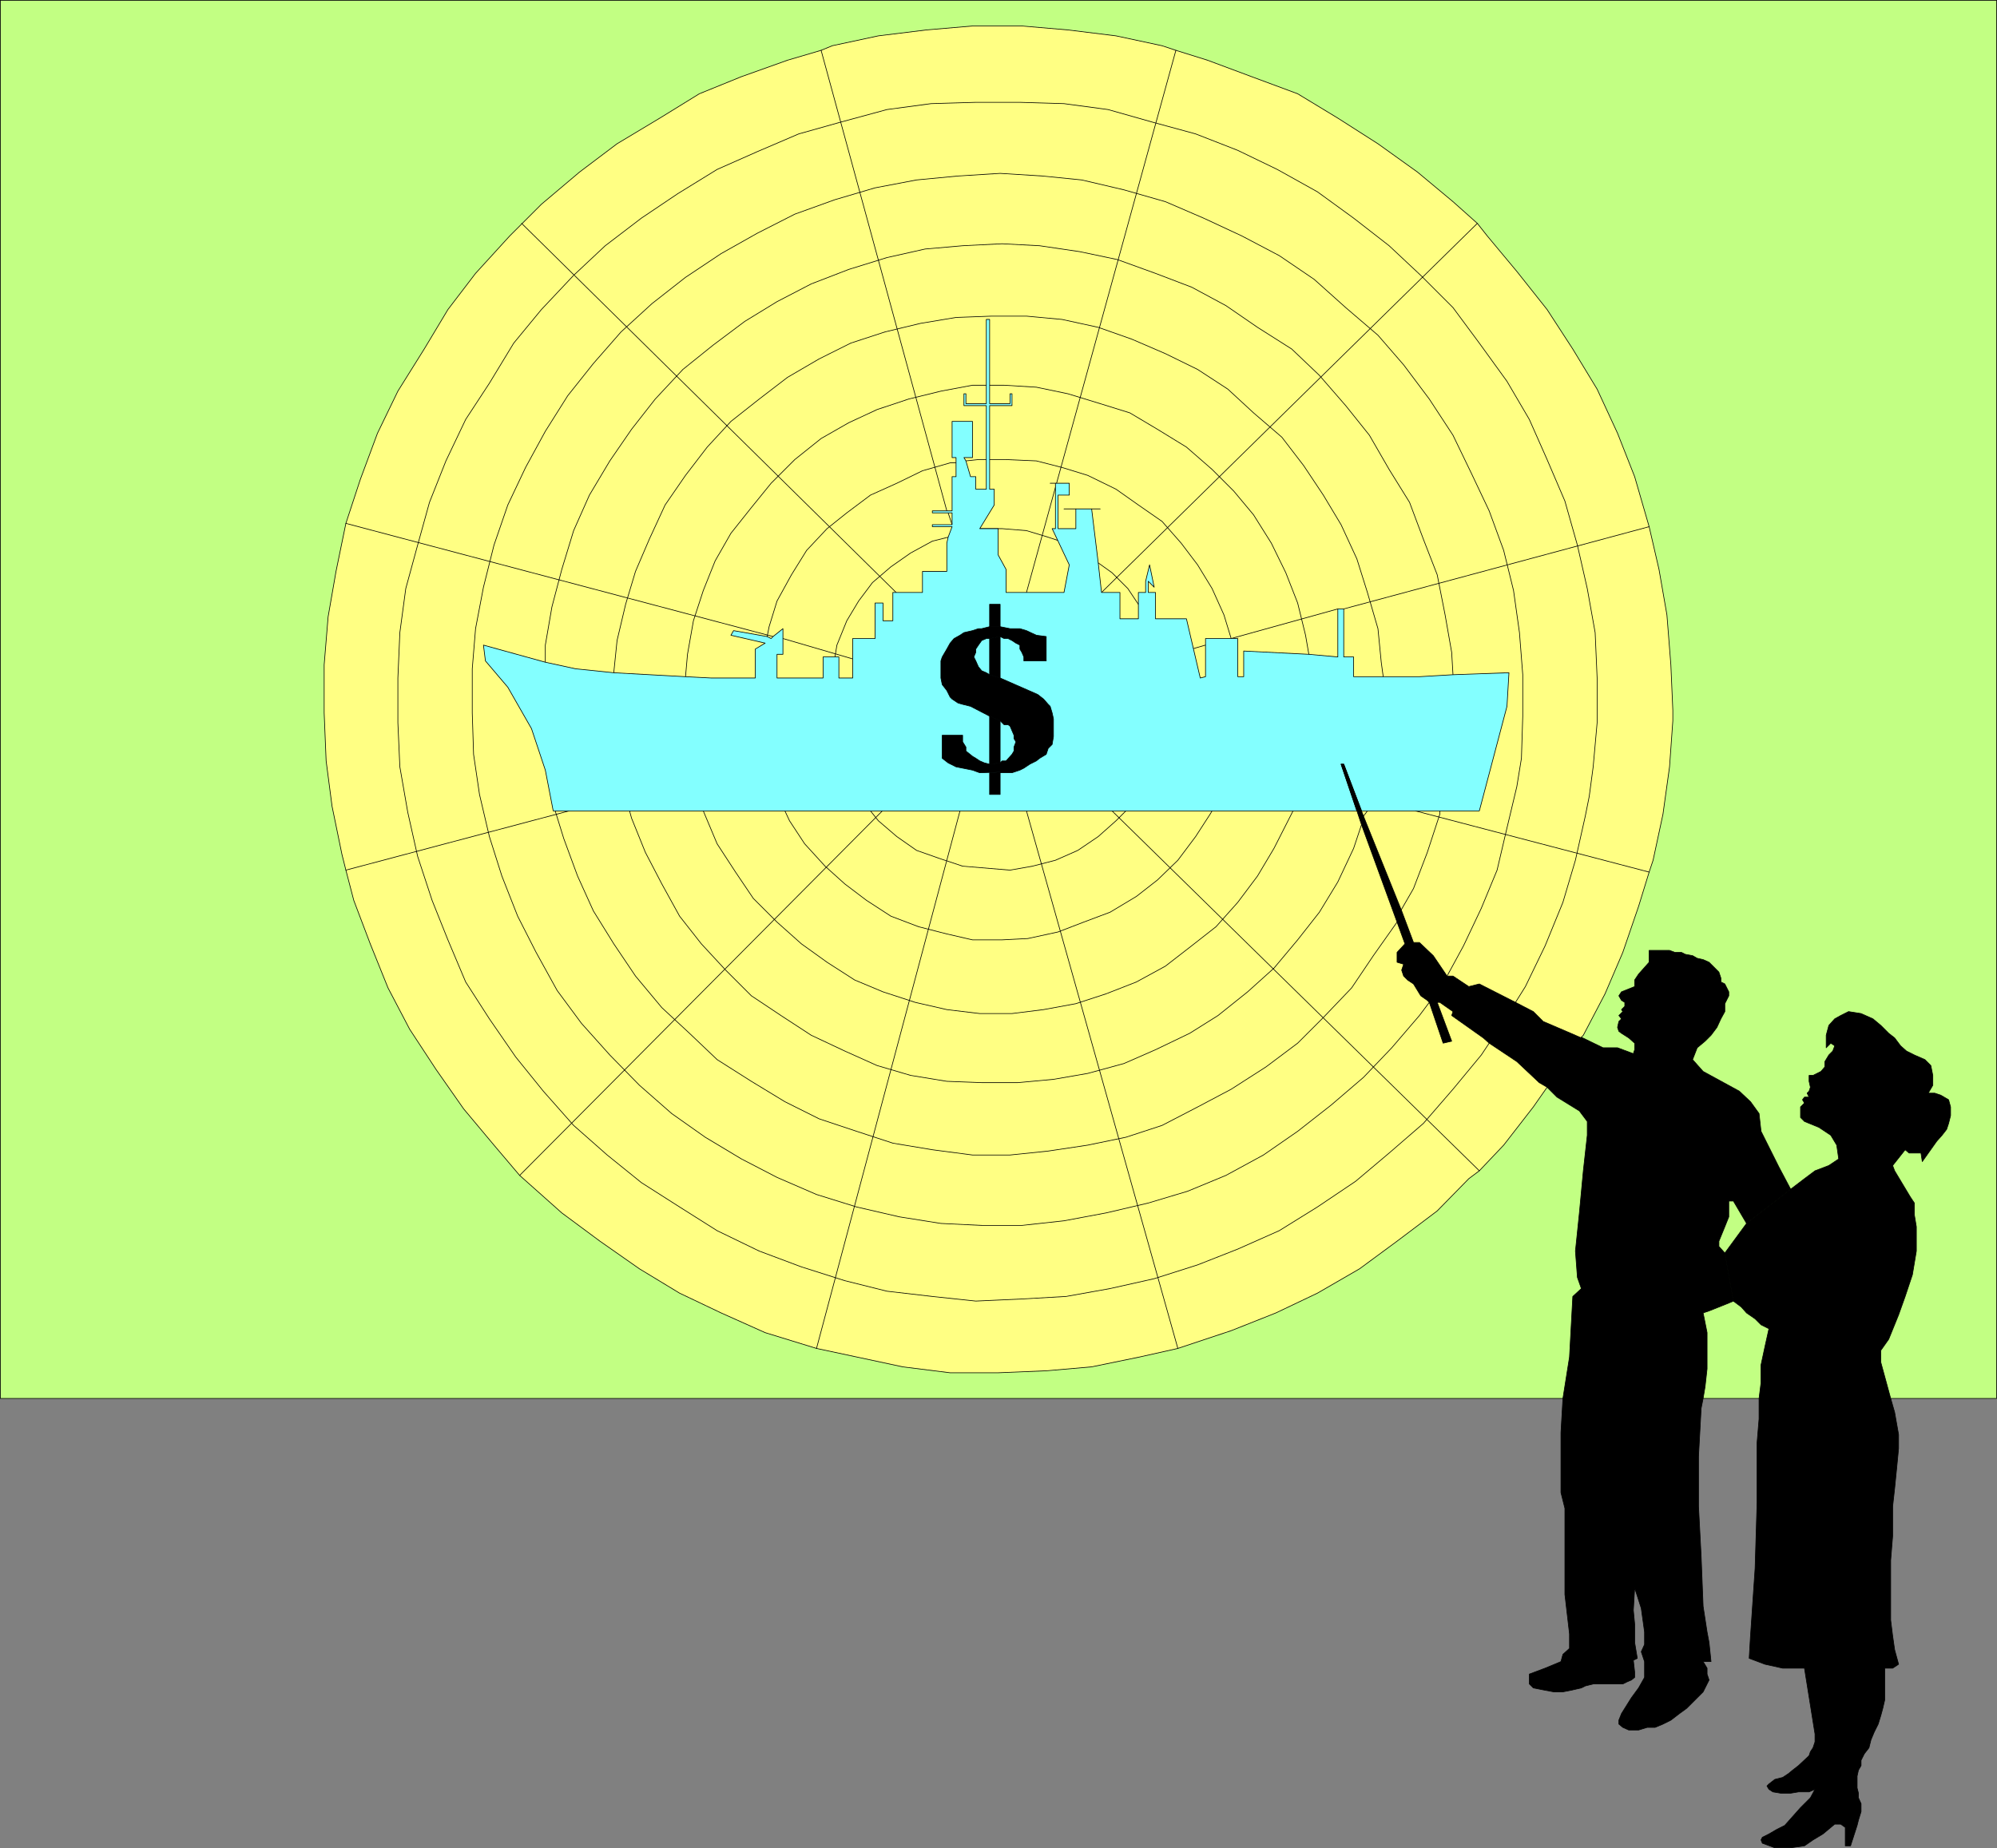<?xml version="1.0" encoding="UTF-8" standalone="no"?>
<svg
   version="1.0"
   width="129.724mm"
   height="120.082mm"
   id="svg55"
   sodipodi:docname="Naval Costs.wmf"
   xmlns:inkscape="http://www.inkscape.org/namespaces/inkscape"
   xmlns:sodipodi="http://sodipodi.sourceforge.net/DTD/sodipodi-0.dtd"
   xmlns="http://www.w3.org/2000/svg"
   xmlns:svg="http://www.w3.org/2000/svg">
  <rect width="100%" height="100%" fill="#808080" stroke="none"/>
  <sodipodi:namedview
     id="namedview55"
     pagecolor="#ffffff"
     bordercolor="#000000"
     borderopacity="0.25"
     inkscape:showpageshadow="2"
     inkscape:pageopacity="0.0"
     inkscape:pagecheckerboard="0"
     inkscape:deskcolor="#d1d1d1"
     inkscape:document-units="mm" />
  <defs
     id="defs1">
    <pattern
       id="WMFhbasepattern"
       patternUnits="userSpaceOnUse"
       width="6"
       height="6"
       x="0"
       y="0" />
  </defs>
  <path
     style="fill:#c2ff83;fill-opacity:1;fill-rule:evenodd;stroke:none"
     d="M 383.719,343.418 H 0.081 V 0.081 H 490.213 V 343.418 Z"
     id="path1" />
  <path
     style="fill:none;stroke:#000000;stroke-width:0.162px;stroke-linecap:round;stroke-linejoin:round;stroke-miterlimit:4;stroke-dasharray:none;stroke-opacity:1"
     d="M 383.719,343.418 H 0.081 V 0.081 H 490.213 V 343.418 H 383.719 v 0"
     id="path2" />
  <path
     style="fill:#ffff83;fill-opacity:1;fill-rule:evenodd;stroke:none"
     d="m 388.244,254.716 0.485,-0.485 5.333,-10.179 4.363,-10.179 3.878,-11.31 2.586,-8.402 0.97,-2.908 2.424,-11.31 1.616,-11.633 0.808,-11.31 v -2.585 l -0.485,-11.148 -0.97,-12.279 -1.939,-11.148 -2.424,-10.502 -3.555,-12.279 -4.202,-10.664 -5.01,-10.825 -5.979,-9.856 -6.302,-9.694 -7.434,-9.371 -7.272,-8.725 -2.424,-3.07 -5.979,-5.332 -8.726,-7.271 -9.696,-6.948 -9.858,-6.301 -9.858,-5.978 -11.312,-4.201 -10.827,-4.039 -7.757,-2.424 -3.394,-1.131 L 273.992,8.806 262.196,7.351 250.884,6.382 h -12.12 l -11.312,0.969 -11.797,1.454 -11.312,2.424 -2.747,1.131 -8.242,2.424 -11.312,4.039 -10.342,4.201 -9.696,5.978 -10.504,6.301 -9.211,6.948 -9.373,7.917 -7.757,7.755 -8.403,9.21 -6.787,8.886 -5.818,9.694 -6.464,10.341 -5.01,10.341 -4.202,11.31 -3.555,10.825 -2.424,11.795 -1.939,11.148 -0.97,11.795 v 11.795 l 0.485,11.795 1.454,11.148 2.424,11.795 0.97,3.878 1.939,7.432 4.04,10.664 4.363,10.825 5.333,10.179 6.464,9.856 6.787,9.694 7.434,8.886 6.302,7.432 10.342,9.21 9.373,6.948 9.696,6.786 9.858,5.978 10.181,4.847 10.827,4.847 12.605,3.878 9.858,2.1 11.312,2.424 11.635,1.454 h 11.797 l 11.797,-0.485 11.15,-0.969 11.797,-2.424 9.373,-2.1 13.09,-4.362 10.989,-4.362 10.181,-4.847 10.342,-5.978 9.211,-6.786 9.858,-7.432 7.757,-7.917 2.586,-1.939 5.979,-6.301 7.272,-9.371 3.394,-4.847 8.403,-12.118 v 0 z"
     id="path3" />
  <path
     style="fill:none;stroke:#000000;stroke-width:0.162px;stroke-linecap:round;stroke-linejoin:round;stroke-miterlimit:4;stroke-dasharray:none;stroke-opacity:1"
     d="m 388.244,254.716 0.485,-0.485 5.333,-10.179 4.363,-10.179 3.878,-11.31 2.586,-8.402 0.97,-2.908 2.424,-11.31 1.616,-11.633 0.808,-11.31 v -2.585 l -0.485,-11.148 -0.97,-12.279 -1.939,-11.148 -2.424,-10.502 -3.555,-12.279 -4.202,-10.664 -5.01,-10.825 -5.979,-9.856 -6.302,-9.694 -7.434,-9.371 -7.272,-8.725 -2.424,-3.07 -5.979,-5.332 -8.726,-7.271 -9.696,-6.948 -9.858,-6.301 -9.858,-5.978 -11.312,-4.201 -10.827,-4.039 -7.757,-2.424 -3.394,-1.131 L 273.992,8.806 262.196,7.351 250.884,6.382 h -12.12 l -11.312,0.969 -11.797,1.454 -11.312,2.424 -2.747,1.131 -8.242,2.424 -11.312,4.039 -10.342,4.201 -9.696,5.978 -10.504,6.301 -9.211,6.948 -9.373,7.917 -7.757,7.755 -8.403,9.21 -6.787,8.886 -5.818,9.694 -6.464,10.341 -5.01,10.341 -4.202,11.31 -3.555,10.825 -2.424,11.795 -1.939,11.148 -0.97,11.795 v 11.795 l 0.485,11.795 1.454,11.148 2.424,11.795 0.97,3.878 1.939,7.432 4.04,10.664 4.363,10.825 5.333,10.179 6.464,9.856 6.787,9.694 7.434,8.886 6.302,7.432 10.342,9.21 9.373,6.948 9.696,6.786 9.858,5.978 10.181,4.847 10.827,4.847 12.605,3.878 9.858,2.1 11.312,2.424 11.635,1.454 h 11.797 l 11.797,-0.485 11.15,-0.969 11.797,-2.424 9.373,-2.1 13.09,-4.362 10.989,-4.362 10.181,-4.847 10.342,-5.978 9.211,-6.786 9.858,-7.432 7.757,-7.917 2.586,-1.939 5.979,-6.301 7.272,-9.371 3.394,-4.847 8.403,-12.118 v 0"
     id="path4" />
  <path
     style="fill:none;stroke:#000000;stroke-width:0.162px;stroke-linecap:round;stroke-linejoin:round;stroke-miterlimit:4;stroke-dasharray:none;stroke-opacity:1"
     d="m 365.62,256.17 -1.939,2.908 -6.949,8.402 -7.272,8.402 -8.403,7.271 -8.242,6.948 -9.373,6.301 -9.373,5.817 -10.181,4.524 -9.858,3.878 -10.666,3.393 -10.827,2.424 -10.827,1.939 -11.312,0.646 -10.827,0.485 -10.666,-1.131 -11.15,-1.293 -10.342,-2.585 -10.666,-3.393 -10.342,-3.878 -10.342,-5.009 -9.211,-5.817 -9.373,-5.978 -8.403,-6.786 -8.242,-7.271 -7.434,-8.402 -6.787,-8.402 -6.464,-9.371 -5.818,-9.048 -4.363,-10.341 -3.878,-9.694 -3.555,-10.825 -2.424,-10.825 -1.939,-11.148 -0.485,-10.825 v -10.987 l 0.485,-11.148 1.454,-10.825 2.909,-10.664 2.909,-10.502 4.04,-10.179 4.848,-10.179 5.818,-8.886 5.979,-9.856 6.787,-8.24 7.918,-8.402 7.757,-7.271 8.888,-6.786 8.888,-5.978 9.696,-5.978 9.858,-4.362 10.181,-4.362 10.342,-2.908 11.312,-3.07 10.827,-1.454 10.989,-0.323 h 10.827 l 10.827,0.323 10.827,1.454 10.827,3.07 10.666,2.908 10.342,4.039 9.696,4.686 9.858,5.493 8.888,6.463 8.726,6.786 7.757,7.271 7.918,7.917 6.464,8.725 6.787,9.371 5.494,9.371 4.363,9.856 4.363,10.179 3.07,10.825 2.424,10.664 1.939,10.825 0.485,11.148 v 10.987 l -0.97,10.825 -0.97,7.271 -0.97,4.847 -2.424,10.825 -3.07,10.341 -4.363,10.664 -4.848,10.017 -2.424,3.878"
     id="path5" />
  <path
     style="fill:none;stroke:#000000;stroke-width:0.162px;stroke-linecap:round;stroke-linejoin:round;stroke-miterlimit:4;stroke-dasharray:none;stroke-opacity:1"
     d="m 355.277,239.69 4.04,-7.432 4.363,-9.21 3.878,-9.371 2.424,-10.341 2.424,-10.179 1.131,-6.948 0.323,-10.341 V 165.691 l -0.808,-10.341 -1.454,-10.341 -2.424,-9.856 -3.555,-9.694 -4.363,-9.21 -4.525,-9.371 -5.818,-8.886 -6.302,-8.402 -6.302,-7.271 -7.918,-6.786 -7.757,-6.948 -8.565,-5.817 -9.211,-4.847 -9.373,-4.362 -9.373,-4.039 -10.181,-2.908 -10.342,-2.424 -9.696,-0.969 -10.342,-0.646 -10.342,0.646 -10.181,0.969 -10.181,1.939 -9.858,2.908 -9.858,3.555 -9.211,4.686 -8.888,5.009 -8.726,5.817 -8.242,6.463 -7.595,6.948 -6.787,7.755 -6.302,7.917 -5.494,8.725 -4.848,8.886 -4.363,9.21 -3.394,9.856 -2.586,10.341 -1.939,10.179 -0.808,9.856 v 10.825 l 0.323,10.179 1.454,9.856 2.424,10.341 3.07,9.694 3.878,9.856 4.525,8.886 5.171,9.371 5.979,8.079 6.949,7.755 7.272,7.432 7.918,6.948 8.242,5.817 8.888,5.332 8.726,4.524 9.696,4.201 9.858,3.07 10.504,2.424 10.181,1.616 10.019,0.485 h 9.858 l 10.342,-1.131 10.342,-1.939 10.342,-2.424 9.696,-2.908 9.373,-3.878 9.211,-5.009 8.403,-5.817 8.242,-6.463 7.918,-6.786 6.949,-7.271 6.787,-7.917 2.424,-3.231"
     id="path6" />
  <path
     style="fill:none;stroke:#000000;stroke-width:0.162px;stroke-linecap:round;stroke-linejoin:round;stroke-miterlimit:4;stroke-dasharray:none;stroke-opacity:1"
     d="m 136.309,199.136 2.101,6.786 3.394,9.21 3.878,8.563 5.01,8.079 5.333,7.917 6.464,7.755 6.787,6.301 6.787,6.463 8.403,5.332 8.242,5.009 8.403,4.201 9.211,3.07 8.888,2.908 9.696,1.616 9.858,1.293 h 9.211 l 9.373,-0.969 9.696,-1.454 9.373,-1.939 8.888,-2.908 8.726,-4.524 8.242,-4.362 8.565,-5.493 7.757,-5.817 6.302,-6.301 6.949,-7.271 5.333,-7.917 5.818,-8.24"
     id="path7" />
  <path
     style="fill:none;stroke:#000000;stroke-width:0.162px;stroke-linecap:round;stroke-linejoin:round;stroke-miterlimit:4;stroke-dasharray:none;stroke-opacity:1"
     d="m 343.965,223.533 3.07,-5.332 3.394,-8.886 3.07,-9.371 v -0.808"
     id="path8" />
  <path
     style="fill:none;stroke:#000000;stroke-width:0.162px;stroke-linecap:round;stroke-linejoin:round;stroke-miterlimit:4;stroke-dasharray:none;stroke-opacity:1"
     d="m 356.732,165.691 -0.323,-5.493 -1.616,-9.21 -1.939,-9.856 -3.394,-8.725 -3.394,-9.048 -5.01,-8.079 -4.848,-8.402 -5.818,-7.271 -6.464,-7.432 -6.787,-6.463 -8.403,-5.332 -7.757,-5.332 -8.403,-4.524 -8.888,-3.393 -9.373,-3.393 -9.211,-1.939 -9.858,-1.454 -9.211,-0.485 -9.696,0.485 -9.211,0.808 -9.373,2.1 -9.373,2.908 -9.211,3.555 -8.403,4.362 -7.918,4.847 -7.757,5.817 -7.434,5.978 -6.787,7.271 -5.818,7.432 -5.333,7.755 -5.01,8.402 -3.878,8.725 -2.909,9.533 -2.424,9.21 -1.616,9.371 v 4.201"
     id="path9" />
  <path
     style="fill:none;stroke:#000000;stroke-width:0.162px;stroke-linecap:round;stroke-linejoin:round;stroke-miterlimit:4;stroke-dasharray:none;stroke-opacity:1"
     d="m 154.57,199.136 0.485,1.777 3.394,8.402 4.04,7.755 4.363,7.917 5.333,6.786 5.979,6.463 6.302,6.301 7.272,4.847 7.434,4.847 8.242,3.878 7.918,3.555 8.242,2.424 8.888,1.454 8.565,0.323 h 8.888 l 8.726,-0.808 8.403,-1.454 8.888,-2.424 7.757,-3.393 8.403,-4.039 6.949,-4.362 7.272,-5.817 6.464,-5.817 5.818,-6.948 5.333,-6.786 4.525,-7.432 3.878,-8.24 1.939,-5.817"
     id="path10" />
  <path
     style="fill:none;stroke:#000000;stroke-width:0.162px;stroke-linecap:round;stroke-linejoin:round;stroke-miterlimit:4;stroke-dasharray:none;stroke-opacity:1"
     d="m 335.724,199.136 -0.97,1.293"
     id="path11" />
  <path
     style="fill:none;stroke:#000000;stroke-width:0.162px;stroke-linecap:round;stroke-linejoin:round;stroke-miterlimit:4;stroke-dasharray:none;stroke-opacity:1"
     d="m 339.602,166.175 -0.485,-3.555 -0.808,-8.24 -2.586,-8.886 -2.586,-8.24 -3.878,-8.402 -4.363,-7.271 -4.848,-7.271 -5.333,-6.948 -6.949,-5.978 -6.302,-5.817 -7.434,-4.847 -7.918,-3.878 -8.242,-3.555 -8.242,-2.908 -8.888,-1.939 -8.726,-0.808 h -8.565 l -8.726,0.323 -8.726,1.454 -8.726,2.1 -8.403,2.747 -7.757,3.878 -7.757,4.524 -6.949,5.332 -6.949,5.493 -5.818,6.301 -5.333,6.948 -5.01,7.271 -3.878,8.402 -3.394,7.917 -2.424,8.079 -2.101,8.886 -0.808,7.917"
     id="path12" />
  <path
     style="fill:none;stroke:#000000;stroke-width:0.162px;stroke-linecap:round;stroke-linejoin:round;stroke-miterlimit:4;stroke-dasharray:none;stroke-opacity:1"
     d="m 172.669,199.136 3.394,8.079 4.525,6.948 4.363,6.463 5.818,5.817 5.979,5.332 6.302,4.524 6.787,4.362 6.949,2.908 7.918,2.585 7.757,1.777 8.08,0.969 h 7.918 l 7.757,-0.969 7.918,-1.454 7.434,-2.424 7.434,-2.908 7.11,-3.878 6.464,-5.009 5.979,-4.686 5.333,-5.978 4.848,-6.463 4.04,-6.786 4.686,-9.21"
     id="path13" />
  <path
     style="fill:none;stroke:#000000;stroke-width:0.162px;stroke-linecap:round;stroke-linejoin:round;stroke-miterlimit:4;stroke-dasharray:none;stroke-opacity:1"
     d="m 321.341,160.682 -0.808,-4.686 -1.939,-7.917 -2.909,-7.432 -3.555,-7.271 -4.363,-6.948 -4.848,-5.817 -5.333,-5.332 -6.302,-5.493 -7.11,-4.362 -6.787,-4.039 -7.272,-2.262 -7.918,-2.424 -7.757,-1.616 -7.918,-0.485 h -3.555"
     id="path14" />
  <path
     style="fill:none;stroke:#000000;stroke-width:0.162px;stroke-linecap:round;stroke-linejoin:round;stroke-miterlimit:4;stroke-dasharray:none;stroke-opacity:1"
     d="m 242.157,94.6 h -3.394 l -7.757,1.454 -7.918,1.939 -7.757,2.585 -6.949,3.231 -6.787,3.878 -6.464,5.17 -5.818,5.817 -4.848,5.978 -5.01,6.301 -3.878,6.786 -2.909,7.271 -2.424,7.432 -1.454,8.24 -0.485,5.493"
     id="path15" />
  <path
     style="fill:none;stroke:#000000;stroke-width:0.162px;stroke-linecap:round;stroke-linejoin:round;stroke-miterlimit:4;stroke-dasharray:none;stroke-opacity:1"
     d="m 192.708,199.136 1.131,2.424 3.717,5.655 5.01,5.493 4.848,4.362 5.333,4.039 5.979,3.878 6.787,2.585 6.949,1.777 6.302,1.454 h 7.272 l 6.302,-0.323 7.434,-1.616 6.302,-2.424 6.464,-2.424 6.464,-3.878 5.171,-4.039 5.01,-4.847 4.363,-5.817 3.555,-5.493 0.485,-0.808"
     id="path16" />
  <path
     style="fill:none;stroke:#000000;stroke-width:0.162px;stroke-linecap:round;stroke-linejoin:round;stroke-miterlimit:4;stroke-dasharray:none;stroke-opacity:1"
     d="m 302.272,156.804 -1.778,-5.817 -2.909,-6.463 -3.555,-5.817 -4.04,-5.332 -4.686,-5.332 -5.818,-4.039 -5.494,-3.878 -6.949,-3.393 -6.302,-1.939 -6.302,-1.616 -7.434,-0.323 h -4.04"
     id="path17" />
  <path
     style="fill:none;stroke:#000000;stroke-width:0.162px;stroke-linecap:round;stroke-linejoin:round;stroke-miterlimit:4;stroke-dasharray:none;stroke-opacity:1"
     d="m 242.157,112.857 h -1.939 l -3.07,0.323"
     id="path18" />
  <path
     style="fill:none;stroke:#000000;stroke-width:0.162px;stroke-linecap:round;stroke-linejoin:round;stroke-miterlimit:4;stroke-dasharray:none;stroke-opacity:1"
     d="m 234.724,113.665 h -1.454 l -6.787,1.939 -6.302,3.07 -6.464,2.908 -5.818,4.362 -4.848,3.878 -5.01,5.332 -3.717,5.978 -3.555,6.463 -1.939,6.301 -0.485,2.424"
     id="path19" />
  <path
     style="fill:none;stroke:#000000;stroke-width:0.162px;stroke-linecap:round;stroke-linejoin:round;stroke-miterlimit:4;stroke-dasharray:none;stroke-opacity:1"
     d="m 213.716,199.136 1.939,2.424 4.525,3.878 4.848,3.393 5.494,1.939 5.818,1.939 5.818,0.485 5.818,0.485 5.494,-0.969 5.656,-1.454 5.494,-2.424 5.01,-3.393 4.363,-3.878 2.424,-2.424"
     id="path20" />
  <path
     style="fill:none;stroke:#000000;stroke-width:0.162px;stroke-linecap:round;stroke-linejoin:round;stroke-miterlimit:4;stroke-dasharray:none;stroke-opacity:1"
     d="m 279.487,148.403 -2.586,-3.878 -3.878,-3.878 -3.394,-2.424"
     id="path21" />
  <path
     style="fill:none;stroke:#000000;stroke-width:0.162px;stroke-linecap:round;stroke-linejoin:round;stroke-miterlimit:4;stroke-dasharray:none;stroke-opacity:1"
     d="m 259.772,132.73 -2.424,-0.808 -5.333,-1.616 -5.979,-0.485 h -5.494"
     id="path22" />
  <path
     style="fill:none;stroke:#000000;stroke-width:0.162px;stroke-linecap:round;stroke-linejoin:round;stroke-miterlimit:4;stroke-dasharray:none;stroke-opacity:1"
     d="m 232.785,131.922 -3.878,0.969 -5.333,2.908 -4.848,3.393 -4.525,3.878 -3.394,4.524 -2.909,4.847 -2.424,5.978 -0.485,2.908"
     id="path23" />
  <path
     style="fill:none;stroke:#000000;stroke-width:0.162px;stroke-linecap:round;stroke-linejoin:round;stroke-miterlimit:4;stroke-dasharray:none;stroke-opacity:1"
     d="M 139.703,199.136 84.921,213.677"
     id="path24" />
  <path
     style="fill:none;stroke:#000000;stroke-width:0.162px;stroke-linecap:round;stroke-linejoin:round;stroke-miterlimit:4;stroke-dasharray:none;stroke-opacity:1"
     d="m 216.625,199.136 -89.041,89.51"
     id="path25" />
  <path
     style="fill:none;stroke:#000000;stroke-width:0.162px;stroke-linecap:round;stroke-linejoin:round;stroke-miterlimit:4;stroke-dasharray:none;stroke-opacity:1"
     d="M 235.693,199.136 200.465,331.139"
     id="path26" />
  <path
     style="fill:none;stroke:#000000;stroke-width:0.162px;stroke-linecap:round;stroke-linejoin:round;stroke-miterlimit:4;stroke-dasharray:none;stroke-opacity:1"
     d="m 252.015,199.136 37.168,132.003"
     id="path27" />
  <path
     style="fill:none;stroke:#000000;stroke-width:0.162px;stroke-linecap:round;stroke-linejoin:round;stroke-miterlimit:4;stroke-dasharray:none;stroke-opacity:1"
     d="m 273.023,199.136 90.173,88.379"
     id="path28" />
  <path
     style="fill:none;stroke:#000000;stroke-width:0.162px;stroke-linecap:round;stroke-linejoin:round;stroke-miterlimit:4;stroke-dasharray:none;stroke-opacity:1"
     d="m 347.52,199.136 57.368,15.026"
     id="path29" />
  <path
     style="fill:none;stroke:#000000;stroke-width:0.162px;stroke-linecap:round;stroke-linejoin:round;stroke-miterlimit:4;stroke-dasharray:none;stroke-opacity:1"
     d="m 329.906,149.534 74.982,-20.196"
     id="path30" />
  <path
     style="fill:none;stroke:#000000;stroke-width:0.162px;stroke-linecap:round;stroke-linejoin:round;stroke-miterlimit:4;stroke-dasharray:none;stroke-opacity:1"
     d="m 302.272,156.804 26.179,-7.271"
     id="path31" />
  <path
     style="fill:none;stroke:#000000;stroke-width:0.162px;stroke-linecap:round;stroke-linejoin:round;stroke-miterlimit:4;stroke-dasharray:none;stroke-opacity:1"
     d="m 292.576,159.389 3.394,-0.969"
     id="path32" />
  <path
     style="fill:none;stroke:#000000;stroke-width:0.162px;stroke-linecap:round;stroke-linejoin:round;stroke-miterlimit:4;stroke-dasharray:none;stroke-opacity:1"
     d="m 270.437,145.494 92.273,-90.641"
     id="path33" />
  <path
     style="fill:none;stroke:#000000;stroke-width:0.162px;stroke-linecap:round;stroke-linejoin:round;stroke-miterlimit:4;stroke-dasharray:none;stroke-opacity:1"
     d="M 252.015,145.494 288.698,12.36"
     id="path34" />
  <path
     style="fill:none;stroke:#000000;stroke-width:0.162px;stroke-linecap:round;stroke-linejoin:round;stroke-miterlimit:4;stroke-dasharray:none;stroke-opacity:1"
     d="m 233.754,128.853 -0.97,-2.908"
     id="path35" />
  <path
     style="fill:none;stroke:#000000;stroke-width:0.162px;stroke-linecap:round;stroke-linejoin:round;stroke-miterlimit:4;stroke-dasharray:none;stroke-opacity:1"
     d="M 232.461,125.46 201.596,12.36"
     id="path36" />
  <path
     style="fill:none;stroke:#000000;stroke-width:0.162px;stroke-linecap:round;stroke-linejoin:round;stroke-miterlimit:4;stroke-dasharray:none;stroke-opacity:1"
     d="M 220.018,145.494 128.068,54.853"
     id="path37" />
  <path
     style="fill:none;stroke:#000000;stroke-width:0.162px;stroke-linecap:round;stroke-linejoin:round;stroke-miterlimit:4;stroke-dasharray:none;stroke-opacity:1"
     d="m 209.353,161.813 -17.13,-5.009"
     id="path38" />
  <path
     style="fill:none;stroke:#000000;stroke-width:0.162px;stroke-linecap:round;stroke-linejoin:round;stroke-miterlimit:4;stroke-dasharray:none;stroke-opacity:1"
     d="M 189.799,156.32 84.921,128.529"
     id="path39" />
  <path
     style="fill:#83ffff;fill-opacity:1;fill-rule:evenodd;stroke:none"
     d="m 334.269,199.136 -4.363,-11.472 h -0.646 l 3.878,11.472 H 135.825 l -1.939,-10.017 -3.394,-10.179 -5.818,-10.179 -5.494,-6.463 -0.485,-3.878 15.19,4.201 7.434,1.616 9.373,0.969 17.614,0.969 6.302,0.323 h 10.827 v -7.109 l 2.424,-1.454 -8.403,-1.939 0.646,-1.131 8.242,1.454 0.97,0.485 0.485,-0.485 2.424,-1.939 v 6.301 h -1.454 v 5.817 h 11.312 v -5.17 h 3.878 v 5.17 h 3.394 v -9.694 h 5.494 v -8.725 h 1.939 v 4.362 h 2.424 v -6.948 h 7.272 v -5.17 h 5.979 v -6.948 l 0.323,-1.454 0.97,-2.585 h -4.848 v -0.485 h 4.848 v -2.908 h -4.848 v -0.485 h 4.848 v -8.402 h 0.97 v -4.686 h -0.97 v -8.886 h 5.01 v 8.886 h -2.101 l 0.485,0.808 1.131,3.878 h 1.293 v 3.07 h 2.586 V 99.608 h -5.494 v -2.908 h 0.485 v 2.424 h 5.01 V 78.443 h 0.808 v 20.681 h 5.01 v -2.424 h 0.485 v 2.908 h -5.494 v 20.519 h 1.131 v 3.878 l -3.555,5.817 h 4.525 v 6.463 l 1.939,3.555 v 5.655 h 14.221 l 1.293,-6.786 -2.747,-5.817 -1.454,-3.07 h 0.808 v -11.148 h -1.293 4.686 v 2.908 h -2.747 v 8.24 h 4.363 v -4.847 h -2.909 8.888 -2.101 l 1.616,13.249 0.808,7.271 h 4.525 v 6.463 h 4.525 v -6.463 h 1.778 v -2.747 l 0.97,-4.039 1.131,5.493 -1.454,-1.454 v 2.747 h 1.778 v 6.463 h 7.595 l 3.394,14.541 1.293,-0.323 v -9.371 h 7.918 v 9.371 h 1.454 v -6.301 l 15.998,0.808 7.11,0.646 v -11.795 h 1.454 v 11.795 h 2.424 v 4.847 h 16.16 l 8.242,-0.485 13.736,-0.485 -0.485,8.24 -6.787,25.69 z"
     id="path40" />
  <path
     style="fill:none;stroke:#000000;stroke-width:0.162px;stroke-linecap:round;stroke-linejoin:round;stroke-miterlimit:4;stroke-dasharray:none;stroke-opacity:1"
     d="m 334.269,199.136 -4.363,-11.472 h -0.646 l 3.878,11.472 H 135.825 l -1.939,-10.017 -3.394,-10.179 -5.818,-10.179 -5.494,-6.463 -0.485,-3.878 15.19,4.201 7.434,1.616 9.373,0.969 17.614,0.969 6.302,0.323 h 10.827 v -7.109 l 2.424,-1.454 -8.403,-1.939 0.646,-1.131 8.242,1.454 0.97,0.485 0.485,-0.485 2.424,-1.939 v 6.301 h -1.454 v 5.817 h 11.312 v -5.17 h 3.878 v 5.17 h 3.394 v -9.694 h 5.494 v -8.725 h 1.939 v 4.362 h 2.424 v -6.948 h 7.272 v -5.17 h 5.979 v -6.948 l 0.323,-1.454 0.97,-2.585 h -4.848 v -0.485 h 4.848 v -2.908 h -4.848 v -0.485 h 4.848 v -8.402 h 0.97 v -4.686 h -0.97 v -8.886 h 5.01 v 8.886 h -2.101 l 0.485,0.808 1.131,3.878 h 1.293 v 3.07 h 2.586 V 99.608 h -5.494 v -2.908 h 0.485 v 2.424 h 5.01 V 78.443 h 0.808 v 20.681 h 5.01 v -2.424 h 0.485 v 2.908 h -5.494 v 20.519 h 1.131 v 3.878 l -3.555,5.817 h 4.525 v 6.463 l 1.939,3.555 v 5.655 h 14.221 l 1.293,-6.786 -2.747,-5.817 -1.454,-3.07 h 0.808 v -11.148 h -1.293 4.686 v 2.908 h -2.747 v 8.24 h 4.363 v -4.847 h -2.909 8.888 -2.101 l 1.616,13.249 0.808,7.271 h 4.525 v 6.463 h 4.525 v -6.463 h 1.778 v -2.747 l 0.97,-4.039 1.131,5.493 -1.454,-1.454 v 2.747 h 1.778 v 6.463 h 7.595 l 3.394,14.541 1.293,-0.323 v -9.371 h 7.918 v 9.371 h 1.454 v -6.301 l 15.998,0.808 7.11,0.646 v -11.795 h 1.454 v 11.795 h 2.424 v 4.847 h 16.16 l 8.242,-0.485 13.736,-0.485 -0.485,8.24 -6.787,25.69 h -28.926 v 0"
     id="path41" />
  <path
     style="fill:#000000;fill-opacity:1;fill-rule:evenodd;stroke:none"
     d="m 245.551,189.603 -5.01,0.162 -1.778,-0.646 -2.424,-0.485 -1.616,-0.323 -1.939,-0.969 -1.454,-1.131 v -5.655 h 5.01 v 1.616 l 0.808,1.293 v 0.969 l 1.616,1.293 0.808,0.485 0.97,0.646 1.131,0.485 1.293,0.323 2.586,-0.323 0.485,-0.485 h 0.97 l 1.454,-1.616 0.485,-0.808 v -0.969 l 0.485,-1.293 -0.485,-0.808 v -0.808 l -0.485,-1.131 -0.485,-1.131 -0.485,-0.323 h -0.97 l -0.97,-0.969 -2.586,-1.131 -4.686,-2.424 -1.939,-0.485 -1.131,-0.323 -1.454,-0.969 -0.485,-0.485 -0.808,-1.616 -1.131,-1.454 -0.323,-1.616 v -4.201 l 0.323,-0.969 1.131,-1.939 0.808,-1.454 0.97,-1.131 1.454,-0.808 0.97,-0.646 2.101,-0.485 1.454,-0.485 h 0.808 l 1.939,-0.485 h 2.586 l 2.424,0.485 h 2.424 l 1.616,0.485 2.424,1.131 2.424,0.323 v 5.978 h -5.494 v -0.969 l -0.485,-1.131 -0.485,-0.808 v -0.969 l -0.97,-0.485 -0.97,-0.646 -0.97,-0.485 h -0.97 l -0.97,-0.485 -2.586,0.485 h -0.808 l -1.131,0.485 -0.808,1.131 -0.646,0.969 v 0.808 l -0.485,1.131 0.485,0.969 0.646,1.454 0.808,0.969 1.131,0.485 0.808,0.485 2.586,0.808 9.211,4.039 1.454,1.131 1.131,1.293 0.485,0.485 0.485,1.616 0.323,1.454 v 4.362 l -0.323,1.939 -0.97,0.969 -0.485,1.454 -1.616,0.969 -0.808,0.646 -1.616,0.808 -1.454,0.969 -0.97,0.485 -1.939,0.646 h -2.909 v 0 z"
     id="path42" />
  <path
     style="fill:none;stroke:#000000;stroke-width:0.162px;stroke-linecap:round;stroke-linejoin:round;stroke-miterlimit:4;stroke-dasharray:none;stroke-opacity:1"
     d="m 245.551,189.603 -5.01,0.162 -1.778,-0.646 -2.424,-0.485 -1.616,-0.323 -1.939,-0.969 -1.454,-1.131 v -5.655 h 5.01 v 1.616 l 0.808,1.293 v 0.969 l 1.616,1.293 0.808,0.485 0.97,0.646 1.131,0.485 1.293,0.323 2.586,-0.323 0.485,-0.485 h 0.97 l 1.454,-1.616 0.485,-0.808 v -0.969 l 0.485,-1.293 -0.485,-0.808 v -0.808 l -0.485,-1.131 -0.485,-1.131 -0.485,-0.323 h -0.97 l -0.97,-0.969 -2.586,-1.131 -4.686,-2.424 -1.939,-0.485 -1.131,-0.323 -1.454,-0.969 -0.485,-0.485 -0.808,-1.616 -1.131,-1.454 -0.323,-1.616 v -4.201 l 0.323,-0.969 1.131,-1.939 0.808,-1.454 0.97,-1.131 1.454,-0.808 0.97,-0.646 2.101,-0.485 1.454,-0.485 h 0.808 l 1.939,-0.485 h 2.586 l 2.424,0.485 h 2.424 l 1.616,0.485 2.424,1.131 2.424,0.323 v 5.978 h -5.494 v -0.969 l -0.485,-1.131 -0.485,-0.808 v -0.969 l -0.97,-0.485 -0.97,-0.646 -0.97,-0.485 h -0.97 l -0.97,-0.485 -2.586,0.485 h -0.808 l -1.131,0.485 -0.808,1.131 -0.646,0.969 v 0.808 l -0.485,1.131 0.485,0.969 0.646,1.454 0.808,0.969 1.131,0.485 0.808,0.485 2.586,0.808 9.211,4.039 1.454,1.131 1.131,1.293 0.485,0.485 0.485,1.616 0.323,1.454 v 4.362 l -0.323,1.939 -0.97,0.969 -0.485,1.454 -1.616,0.969 -0.808,0.646 -1.616,0.808 -1.454,0.969 -0.97,0.485 -1.939,0.646 h -2.909 v 0"
     id="path43" />
  <path
     style="fill:#000000;fill-opacity:1;fill-rule:evenodd;stroke:none"
     d="m 245.551,153.896 h -2.586 v -5.493 h 2.586 z"
     id="path44" />
  <path
     style="fill:none;stroke:#000000;stroke-width:0.162px;stroke-linecap:round;stroke-linejoin:round;stroke-miterlimit:4;stroke-dasharray:none;stroke-opacity:1"
     d="m 245.551,153.896 h -2.586 v -5.493 h 2.586 v 5.493 0"
     id="path45" />
  <path
     style="fill:#000000;fill-opacity:1;fill-rule:evenodd;stroke:none"
     d="m 242.965,165.691 v -8.886 l 2.586,-0.485 v 10.179 l -2.586,-0.808 z"
     id="path46" />
  <path
     style="fill:none;stroke:#000000;stroke-width:0.162px;stroke-linecap:round;stroke-linejoin:round;stroke-miterlimit:4;stroke-dasharray:none;stroke-opacity:1"
     d="m 242.965,165.691 v -8.886 l 2.586,-0.485 v 10.179 l -2.586,-0.808 v 0"
     id="path47" />
  <path
     style="fill:#000000;fill-opacity:1;fill-rule:evenodd;stroke:none"
     d="m 245.551,177.001 v 10.341 l -2.586,0.323 v -11.795 z"
     id="path48" />
  <path
     style="fill:none;stroke:#000000;stroke-width:0.162px;stroke-linecap:round;stroke-linejoin:round;stroke-miterlimit:4;stroke-dasharray:none;stroke-opacity:1"
     d="m 245.551,177.001 v 10.341 l -2.586,0.323 v -11.795 l 2.586,1.131 v 0"
     id="path49" />
  <path
     style="fill:#000000;fill-opacity:1;fill-rule:evenodd;stroke:none"
     d="m 245.551,189.603 -2.586,0.162 v 5.332 h 2.586 v -5.332 0 z"
     id="path50" />
  <path
     style="fill:none;stroke:#000000;stroke-width:0.162px;stroke-linecap:round;stroke-linejoin:round;stroke-miterlimit:4;stroke-dasharray:none;stroke-opacity:1"
     d="m 245.551,189.603 -2.586,0.162 v 5.332 h 2.586 v -5.332 0"
     id="path51" />
  <path
     style="fill:#000000;fill-opacity:1;fill-rule:evenodd;stroke:none"
     d="m 388.244,254.716 5.333,2.585 h 3.555 l 3.878,1.454 0.323,-0.969 v -1.616 l -1.454,-1.293 -1.778,-1.131 -0.646,-0.485 -0.323,-0.969 0.323,-1.454 0.646,-0.646 -0.646,-0.808 0.97,-0.969 -0.323,-0.485 0.808,-0.808 v -0.969 l -0.808,-0.485 -0.646,-1.131 0.646,-0.969 3.232,-1.293 v -1.616 l 0.97,-1.454 2.586,-2.908 v -2.908 h 5.01 l 1.293,0.485 h 1.616 l 0.97,0.485 1.778,0.323 1.131,0.646 1.454,0.323 1.454,0.646 2.424,2.424 0.485,1.454 v 0.969 l 0.97,0.485 0.485,0.969 0.485,0.969 v 0.969 l -0.97,1.939 v 1.939 l -0.97,1.777 -0.97,2.1 -1.454,1.939 -1.454,1.454 -1.939,1.616 -1.131,2.908 2.586,2.908 8.888,4.847 2.747,2.585 2.101,2.908 0.485,4.362 4.363,8.725 2.909,5.493 -10.827,8.402 -3.232,-5.493 h -1.131 v 3.878 l -0.97,2.424 -1.454,3.555 v 1.293 l 1.454,1.616 2.101,11.795 -1.131,0.485 -2.424,0.969 -2.424,0.969 -1.454,0.485 0.97,4.847 v 8.886 l -0.485,4.362 -0.485,2.908 -0.485,2.424 -0.646,11.795 v 12.279 l 0.646,12.279 0.485,12.279 0.97,6.301 0.485,2.585 0.485,4.686 h -1.939 l 0.97,1.616 v 1.454 l 0.485,1.454 -0.485,0.969 -0.97,1.939 -4.04,4.039 -1.778,1.293 -2.101,1.616 -1.939,0.969 -1.939,0.808 h -1.939 l -2.101,0.646 h -2.424 l -1.454,-0.646 -0.97,-0.808 v -0.969 l 0.646,-1.616 0.808,-1.293 1.616,-2.585 1.778,-2.424 1.454,-2.585 v -3.878 l -0.808,-2.424 0.808,-1.777 v -3.07 l -0.808,-5.817 -1.616,-5.009 -0.323,5.493 0.323,3.393 v 4.524 l 0.646,3.878 -0.97,0.485 0.323,2.908 v 1.293 l -0.808,0.646 -1.131,0.485 -0.97,0.485 h -7.272 l -1.939,0.485 -0.97,0.485 -2.101,0.485 -2.424,0.485 h -2.262 l -2.586,-0.485 -2.424,-0.485 -0.97,-0.969 v -2.424 l 3.878,-1.454 3.878,-1.616 0.485,-1.777 1.616,-1.454 v -3.555 l -1.131,-9.694 V 370.401 l -0.97,-3.878 v -14.703 l 0.485,-8.402 1.616,-10.179 0.808,-14.864 2.101,-1.939 -0.97,-2.747 -0.485,-6.463 0.97,-9.371 0.97,-10.341 0.97,-8.725 v -3.393 l -1.939,-2.585 -5.494,-3.393 -2.424,-2.424 -1.939,-1.131 -5.494,-5.17 -6.787,-4.524 -1.454,-1.293 -7.757,-5.493 0.323,-0.969 -3.232,-2.262 h -0.646 l 3.555,9.533 -2.101,0.485 -3.394,-10.017 -0.485,-0.485 -1.616,-1.131 -1.778,-2.908 -1.454,-0.969 -0.97,-0.969 -0.485,-1.454 0.485,-1.454 -1.616,-0.485 v -2.424 l 1.939,-2.1 -1.939,-5.332 -8.726,-23.912 -1.131,-3.393 -3.878,-11.472 h 0.646 l 4.363,11.472 0.485,1.293 9.373,23.266 2.909,7.755 h 1.454 l 3.394,3.231 3.394,5.009 h 1.454 l 3.878,2.585 2.586,-0.646 8.888,4.524 4.363,2.262 2.424,2.424 3.394,1.454 3.394,1.454 2.586,1.131 v 0 z"
     id="path52" />
  <path
     style="fill:none;stroke:#000000;stroke-width:0.162px;stroke-linecap:round;stroke-linejoin:round;stroke-miterlimit:4;stroke-dasharray:none;stroke-opacity:1"
     d="m 388.244,254.716 5.333,2.585 h 3.555 l 3.878,1.454 0.323,-0.969 v -1.616 l -1.454,-1.293 -1.778,-1.131 -0.646,-0.485 -0.323,-0.969 0.323,-1.454 0.646,-0.646 -0.646,-0.808 0.97,-0.969 -0.323,-0.485 0.808,-0.808 v -0.969 l -0.808,-0.485 -0.646,-1.131 0.646,-0.969 3.232,-1.293 v -1.616 l 0.97,-1.454 2.586,-2.908 v -2.908 h 5.01 l 1.293,0.485 h 1.616 l 0.97,0.485 1.778,0.323 1.131,0.646 1.454,0.323 1.454,0.646 2.424,2.424 0.485,1.454 v 0.969 l 0.97,0.485 0.485,0.969 0.485,0.969 v 0.969 l -0.97,1.939 v 1.939 l -0.97,1.777 -0.97,2.1 -1.454,1.939 -1.454,1.454 -1.939,1.616 -1.131,2.908 2.586,2.908 8.888,4.847 2.747,2.585 2.101,2.908 0.485,4.362 4.363,8.725 2.909,5.493 -10.827,8.402 -3.232,-5.493 h -1.131 v 3.878 l -0.97,2.424 -1.454,3.555 v 1.293 l 1.454,1.616 2.101,11.795 -1.131,0.485 -2.424,0.969 -2.424,0.969 -1.454,0.485 0.97,4.847 v 8.886 l -0.485,4.362 -0.485,2.908 -0.485,2.424 -0.646,11.795 v 12.279 l 0.646,12.279 0.485,12.279 0.97,6.301 0.485,2.585 0.485,4.686 h -1.939 l 0.97,1.616 v 1.454 l 0.485,1.454 -0.485,0.969 -0.97,1.939 -4.04,4.039 -1.778,1.293 -2.101,1.616 -1.939,0.969 -1.939,0.808 h -1.939 l -2.101,0.646 h -2.424 l -1.454,-0.646 -0.97,-0.808 v -0.969 l 0.646,-1.616 0.808,-1.293 1.616,-2.585 1.778,-2.424 1.454,-2.585 v -3.878 l -0.808,-2.424 0.808,-1.777 v -3.07 l -0.808,-5.817 -1.616,-5.009 -0.323,5.493 0.323,3.393 v 4.524 l 0.646,3.878 -0.97,0.485 0.323,2.908 v 1.293 l -0.808,0.646 -1.131,0.485 -0.97,0.485 h -7.272 l -1.939,0.485 -0.97,0.485 -2.101,0.485 -2.424,0.485 h -2.262 l -2.586,-0.485 -2.424,-0.485 -0.97,-0.969 v -2.424 l 3.878,-1.454 3.878,-1.616 0.485,-1.777 1.616,-1.454 v -3.555 l -1.131,-9.694 V 370.401 l -0.97,-3.878 v -14.703 l 0.485,-8.402 1.616,-10.179 0.808,-14.864 2.101,-1.939 -0.97,-2.747 -0.485,-6.463 0.97,-9.371 0.97,-10.341 0.97,-8.725 v -3.393 l -1.939,-2.585 -5.494,-3.393 -2.424,-2.424 -1.939,-1.131 -5.494,-5.17 -6.787,-4.524 -1.454,-1.293 -7.757,-5.493 0.323,-0.969 -3.232,-2.262 h -0.646 l 3.555,9.533 -2.101,0.485 -3.394,-10.017 -0.485,-0.485 -1.616,-1.131 -1.778,-2.908 -1.454,-0.969 -0.97,-0.969 -0.485,-1.454 0.485,-1.454 -1.616,-0.485 v -2.424 l 1.939,-2.1 -1.939,-5.332 -8.726,-23.912 -1.131,-3.393 -3.878,-11.472 h 0.646 l 4.363,11.472 0.485,1.293 9.373,23.266 2.909,7.755 h 1.454 l 3.394,3.231 3.394,5.009 h 1.454 l 3.878,2.585 2.586,-0.646 8.888,4.524 4.363,2.262 2.424,2.424 3.394,1.454 3.394,1.454 2.586,1.131 v 0"
     id="path53" />
  <path
     style="fill:#000000;fill-opacity:1;fill-rule:evenodd;stroke:none"
     d="m 425.573,319.506 -2.101,-11.795 5.333,-7.271 10.827,-8.402 3.394,-2.585 2.586,-1.939 3.394,-1.293 2.424,-1.616 -0.485,-3.393 -1.454,-2.424 -2.909,-1.939 -3.555,-1.454 -0.97,-0.969 v -2.585 l 0.97,-0.969 -0.485,-0.808 0.485,-0.646 h 1.131 l -0.485,-0.969 0.485,-0.485 0.323,-0.969 -0.323,-1.454 v -1.454 h 0.97 l 1.939,-0.969 0.97,-1.131 v -1.293 l 0.97,-1.616 0.97,-0.969 0.485,-1.293 -0.97,-0.646 -1.131,1.131 v -3.07 l 0.646,-2.424 1.454,-1.616 1.454,-0.808 1.939,-0.969 3.07,0.485 2.909,1.293 1.939,1.616 1.939,1.939 1.454,1.131 1.454,1.939 1.454,1.293 1.939,0.969 2.586,1.131 1.454,1.454 0.485,2.424 v 2.424 l -1.131,1.939 h 1.616 l 1.454,0.485 1.939,1.131 0.485,1.777 v 2.1 l -0.485,1.939 -0.485,1.454 -1.131,1.454 -1.293,1.454 -3.555,5.009 -0.323,-2.1 h -2.909 l -0.97,-0.808 -3.07,3.878 0.485,1.293 3.878,6.463 0.97,1.454 v 2.908 l 0.485,2.908 v 5.978 l -0.485,2.908 -0.485,2.908 -1.778,5.332 -1.616,4.524 -2.424,5.978 -1.939,2.747 v 2.908 l 0.97,3.555 1.454,5.332 0.97,3.393 0.97,5.493 v 3.393 l -0.485,5.009 -0.485,4.847 -0.485,4.362 v 7.271 l -0.485,5.978 v 14.703 l 0.485,3.878 0.485,3.393 0.97,3.555 -1.454,0.969 h -1.939 v 7.755 l -0.485,2.1 -0.485,1.777 -0.646,2.1 -0.97,1.939 -0.808,1.939 -0.485,1.939 -1.131,1.454 -0.808,1.616 v 1.293 l -0.646,1.131 -0.323,1.454 v 2.908 l 0.323,1.293 v 1.131 l 0.646,1.454 v 1.939 l -0.646,2.1 -0.323,1.293 -1.616,5.009 h -1.293 v -4.524 l -1.131,-0.808 h -1.454 l -2.909,2.424 -2.424,1.454 -2.101,1.454 -3.394,0.485 h -3.878 l -3.07,-1.131 -0.323,-0.808 0.323,-0.646 1.616,-0.808 1.939,-1.131 1.939,-0.969 3.878,-4.362 2.424,-2.424 1.131,-2.1 -1.454,0.646 h -2.586 l -1.939,0.323 h -2.424 l -1.939,-0.323 -0.97,-0.646 -0.485,-0.808 0.485,-0.485 1.454,-1.131 1.939,-0.485 1.454,-0.969 0.97,-0.808 1.454,-1.131 2.586,-2.424 0.323,-0.969 0.646,-0.969 0.485,-1.454 v -1.939 l -2.586,-16.157 h -5.333 l -4.363,-0.969 -3.878,-1.454 0.323,-5.493 1.131,-16.642 0.485,-16.157 v -14.703 l 0.485,-5.817 v -5.009 l 0.485,-3.878 v -4.362 l 0.97,-4.524 0.97,-4.362 -1.939,-0.969 -1.454,-1.454 -2.101,-1.454 -1.293,-1.454 z"
     id="path54" />
  <path
     style="fill:none;stroke:#000000;stroke-width:0.162px;stroke-linecap:round;stroke-linejoin:round;stroke-miterlimit:4;stroke-dasharray:none;stroke-opacity:1"
     d="m 425.573,319.506 -2.101,-11.795 5.333,-7.271 10.827,-8.402 3.394,-2.585 2.586,-1.939 3.394,-1.293 2.424,-1.616 -0.485,-3.393 -1.454,-2.424 -2.909,-1.939 -3.555,-1.454 -0.97,-0.969 v -2.585 l 0.97,-0.969 -0.485,-0.808 0.485,-0.646 h 1.131 l -0.485,-0.969 0.485,-0.485 0.323,-0.969 -0.323,-1.454 v -1.454 h 0.97 l 1.939,-0.969 0.97,-1.131 v -1.293 l 0.97,-1.616 0.97,-0.969 0.485,-1.293 -0.97,-0.646 -1.131,1.131 v -3.07 l 0.646,-2.424 1.454,-1.616 1.454,-0.808 1.939,-0.969 3.07,0.485 2.909,1.293 1.939,1.616 1.939,1.939 1.454,1.131 1.454,1.939 1.454,1.293 1.939,0.969 2.586,1.131 1.454,1.454 0.485,2.424 v 2.424 l -1.131,1.939 h 1.616 l 1.454,0.485 1.939,1.131 0.485,1.777 v 2.1 l -0.485,1.939 -0.485,1.454 -1.131,1.454 -1.293,1.454 -3.555,5.009 -0.323,-2.1 h -2.909 l -0.97,-0.808 -3.07,3.878 0.485,1.293 3.878,6.463 0.97,1.454 v 2.908 l 0.485,2.908 v 5.978 l -0.485,2.908 -0.485,2.908 -1.778,5.332 -1.616,4.524 -2.424,5.978 -1.939,2.747 v 2.908 l 0.97,3.555 1.454,5.332 0.97,3.393 0.97,5.493 v 3.393 l -0.485,5.009 -0.485,4.847 -0.485,4.362 v 7.271 l -0.485,5.978 v 14.703 l 0.485,3.878 0.485,3.393 0.97,3.555 -1.454,0.969 h -1.939 v 7.755 l -0.485,2.1 -0.485,1.777 -0.646,2.1 -0.97,1.939 -0.808,1.939 -0.485,1.939 -1.131,1.454 -0.808,1.616 v 1.293 l -0.646,1.131 -0.323,1.454 v 2.908 l 0.323,1.293 v 1.131 l 0.646,1.454 v 1.939 l -0.646,2.1 -0.323,1.293 -1.616,5.009 h -1.293 v -4.524 l -1.131,-0.808 h -1.454 l -2.909,2.424 -2.424,1.454 -2.101,1.454 -3.394,0.485 h -3.878 l -3.07,-1.131 -0.323,-0.808 0.323,-0.646 1.616,-0.808 1.939,-1.131 1.939,-0.969 3.878,-4.362 2.424,-2.424 1.131,-2.1 -1.454,0.646 h -2.586 l -1.939,0.323 h -2.424 l -1.939,-0.323 -0.97,-0.646 -0.485,-0.808 0.485,-0.485 1.454,-1.131 1.939,-0.485 1.454,-0.969 0.97,-0.808 1.454,-1.131 2.586,-2.424 0.323,-0.969 0.646,-0.969 0.485,-1.454 v -1.939 l -2.586,-16.157 h -5.333 l -4.363,-0.969 -3.878,-1.454 0.323,-5.493 1.131,-16.642 0.485,-16.157 v -14.703 l 0.485,-5.817 v -5.009 l 0.485,-3.878 v -4.362 l 0.97,-4.524 0.97,-4.362 -1.939,-0.969 -1.454,-1.454 -2.101,-1.454 -1.293,-1.454 -1.939,-1.454 v 0"
     id="path55" />
</svg>
